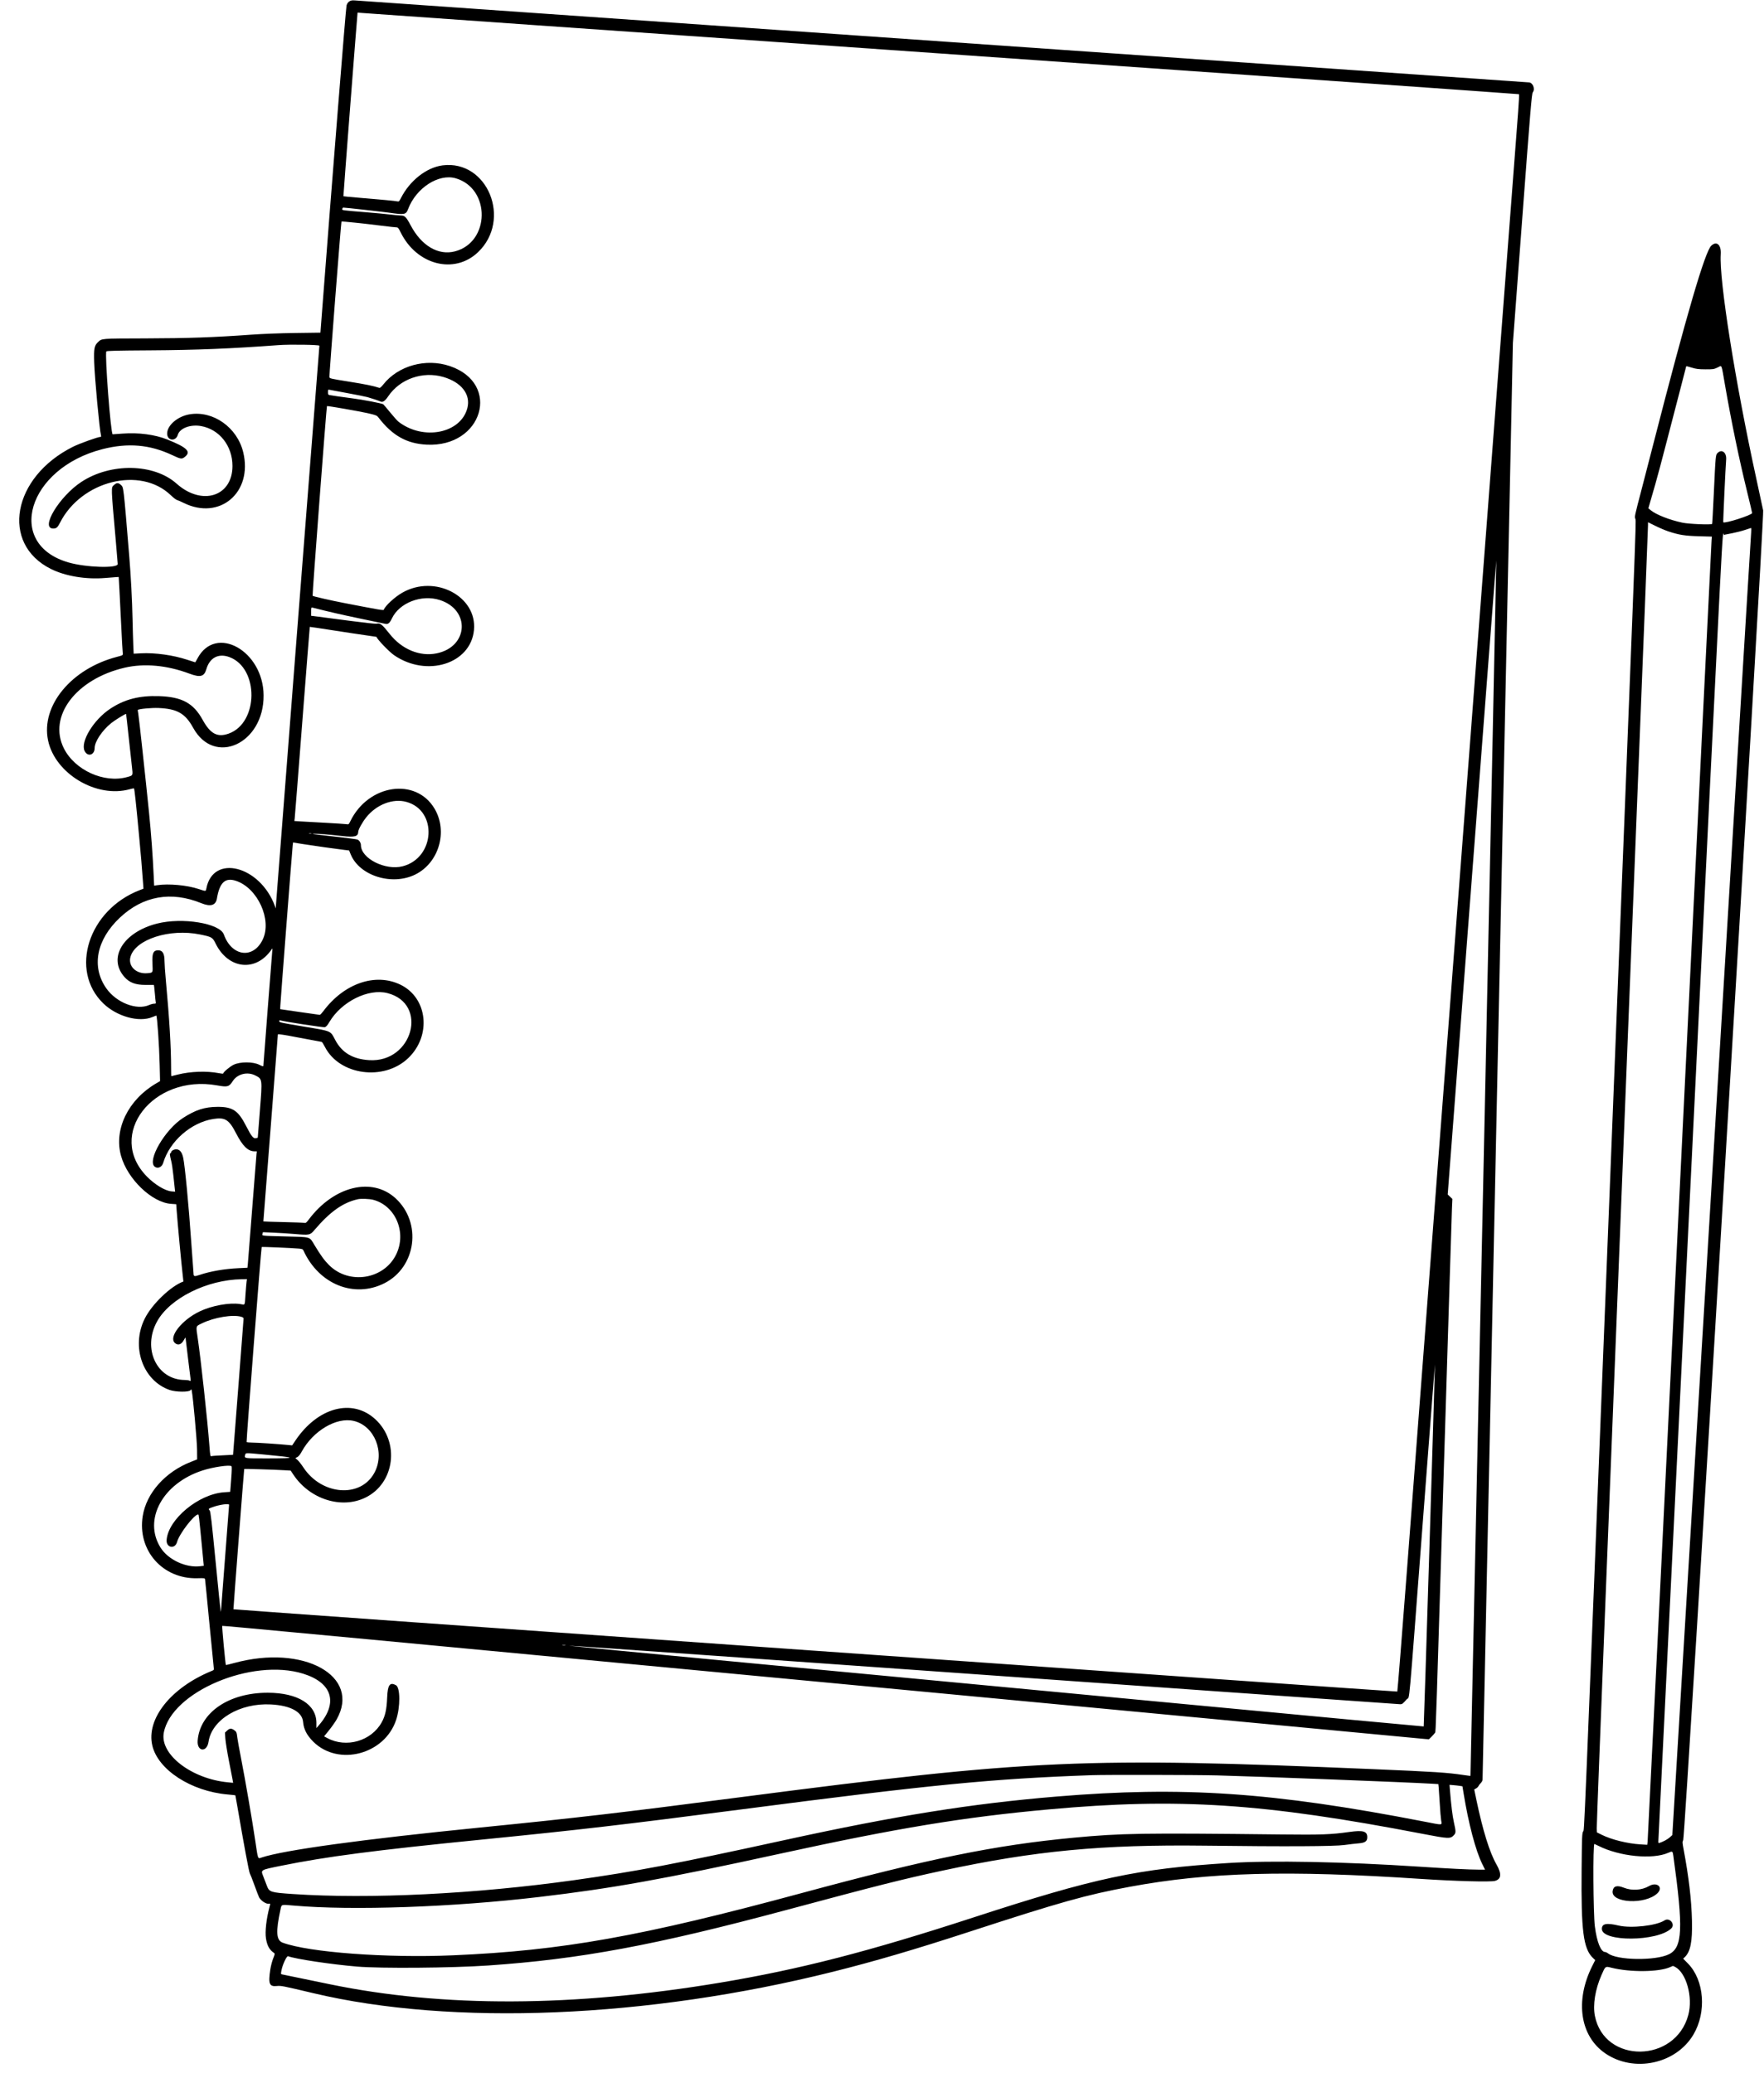 <?xml version="1.0" encoding="UTF-8"?><svg xmlns="http://www.w3.org/2000/svg" xmlns:xlink="http://www.w3.org/1999/xlink" height="359.5" preserveAspectRatio="xMidYMid meet" version="1.0" viewBox="58.1 36.0 305.9 359.5" width="305.9" zoomAndPan="magnify"><g id="change1_1"><path d="M118.686 36.237 C 118.459 36.380,118.293 36.618,118.195 36.940 C 118.079 37.322,115.704 67.025,113.869 91.044 L 113.667 93.688 109.262 93.748 C 106.578 93.785,103.585 93.900,101.600 94.043 C 95.108 94.511,90.829 94.661,83.314 94.684 C 75.411 94.709,75.786 94.678,75.069 95.358 C 74.455 95.940,74.359 96.461,74.433 98.832 C 74.518 101.519,75.360 110.568,75.615 111.514 C 75.666 111.704,75.635 111.771,75.497 111.771 C 75.065 111.771,71.850 112.929,70.743 113.483 C 60.234 118.745,58.149 130.273,66.914 134.660 C 69.436 135.921,72.999 136.514,76.362 136.231 C 77.263 136.156,78.154 136.085,78.343 136.075 L 78.686 136.057 78.820 138.457 C 78.893 139.777,79.035 142.631,79.136 144.800 C 79.236 146.969,79.345 148.910,79.378 149.113 C 79.463 149.635,79.475 149.625,78.400 149.904 C 70.461 151.962,65.163 158.389,66.438 164.415 C 67.660 170.187,74.860 174.478,80.612 172.860 C 80.980 172.757,81.308 172.699,81.341 172.732 C 81.421 172.812,81.733 175.729,82.216 180.914 C 82.572 184.725,82.670 185.901,82.918 189.257 L 82.981 190.114 82.314 190.372 C 73.434 193.798,70.078 204.267,76.019 210.015 C 78.369 212.289,82.219 213.352,84.547 212.369 C 84.879 212.229,85.172 212.114,85.197 212.114 C 85.354 212.114,85.707 217.219,85.790 220.686 L 85.857 223.486 85.186 223.877 C 80.318 226.712,77.811 231.881,79.089 236.449 C 80.219 240.490,84.450 244.542,87.775 244.770 L 88.657 244.831 88.735 245.930 C 88.872 247.842,89.591 255.545,89.761 256.914 C 89.850 257.637,89.915 258.232,89.905 258.235 C 87.715 259.028,84.456 262.156,83.202 264.668 C 80.780 269.523,82.854 275.441,87.543 277.053 C 88.583 277.411,90.872 277.436,91.124 277.092 C 91.279 276.880,91.289 276.884,91.356 277.206 C 91.576 278.277,92.262 285.873,92.273 287.371 L 92.286 289.086 91.212 289.509 C 86.741 291.269,83.495 294.917,82.852 298.903 C 81.892 304.853,86.299 309.864,92.343 309.693 C 93.533 309.659,93.613 309.671,93.659 309.886 C 93.685 310.011,94.018 313.380,94.398 317.371 C 94.779 321.363,95.121 324.847,95.158 325.115 C 95.225 325.593,95.219 325.604,94.784 325.782 C 87.728 328.675,83.425 334.091,84.513 338.708 C 85.507 342.922,91.229 346.636,97.588 347.194 C 98.304 347.257,98.900 347.322,98.914 347.340 C 98.927 347.357,99.100 348.323,99.299 349.486 C 100.384 355.854,101.275 360.625,101.428 360.894 C 101.524 361.062,101.890 361.997,102.242 362.971 C 102.593 363.946,102.948 364.871,103.030 365.029 C 103.338 365.621,104.277 366.232,104.742 366.144 C 104.996 366.095,104.997 366.100,104.843 366.676 C 104.284 368.764,104.034 370.986,104.223 372.171 C 104.423 373.423,104.839 374.163,105.635 374.686 C 105.787 374.785,105.767 374.905,105.474 375.626 C 105.289 376.080,105.062 376.954,104.970 377.569 C 104.599 380.027,104.803 380.542,106.093 380.410 C 106.840 380.334,107.116 380.388,112.400 381.643 C 136.576 387.384,170.369 385.993,202.571 377.930 C 209.775 376.126,216.682 374.101,226.114 371.028 C 242.049 365.837,246.454 364.601,254.000 363.203 C 267.709 360.663,281.359 360.294,304.514 361.835 C 310.357 362.224,316.575 362.393,317.337 362.183 C 318.463 361.874,318.543 360.961,317.590 359.295 C 316.420 357.249,315.231 353.421,314.128 348.145 L 313.748 346.328 314.076 346.140 C 314.256 346.036,314.439 345.859,314.481 345.747 C 314.523 345.635,314.703 345.397,314.879 345.220 C 315.074 345.023,315.198 344.777,315.196 344.591 C 315.194 344.423,316.376 288.306,317.824 219.886 L 320.456 95.486 322.077 73.886 C 323.516 54.714,323.722 52.255,323.906 52.013 C 324.364 51.414,323.900 50.286,323.196 50.286 C 323.059 50.286,286.528 47.739,242.016 44.626 C 197.504 41.514,151.906 38.328,140.686 37.547 C 129.466 36.766,120.003 36.103,119.657 36.074 C 119.174 36.034,118.949 36.072,118.686 36.237 M221.143 45.274 C 276.300 49.121,321.466 52.300,321.511 52.337 C 321.557 52.375,321.493 53.716,321.370 55.317 C 321.247 56.918,319.166 84.200,316.747 115.943 C 311.640 182.949,304.489 276.759,302.126 307.748 C 301.223 319.584,300.450 329.302,300.409 329.344 C 300.332 329.420,98.666 315.163,98.582 315.075 C 98.550 315.042,100.389 291.094,100.449 290.755 C 100.458 290.703,105.561 290.853,107.312 290.957 L 108.509 291.029 108.950 291.695 C 111.789 295.991,117.306 297.754,121.486 295.702 C 126.567 293.207,127.466 286.088,123.199 282.137 C 119.197 278.432,113.172 280.049,109.288 285.871 L 108.764 286.656 108.068 286.586 C 106.548 286.431,102.636 286.173,101.807 286.172 C 101.323 286.172,100.899 286.125,100.864 286.069 C 100.792 285.953,103.391 252.342,103.479 252.255 C 103.535 252.199,108.572 252.411,109.899 252.526 C 110.499 252.578,110.617 252.626,110.725 252.864 C 113.393 258.719,119.505 261.189,124.759 258.535 C 130.298 255.737,131.309 248.033,126.692 243.802 C 122.619 240.070,116.017 241.679,111.660 247.466 C 111.224 248.045,111.120 248.124,110.865 248.067 C 110.704 248.031,109.041 247.967,107.171 247.926 C 105.301 247.884,103.771 247.835,103.771 247.816 C 103.771 247.797,104.337 240.524,105.029 231.652 C 105.720 222.780,106.286 215.459,106.286 215.382 C 106.286 215.283,107.388 215.453,110.029 215.962 C 112.087 216.358,113.823 216.683,113.886 216.684 C 113.949 216.686,114.203 217.082,114.451 217.565 C 116.972 222.475,124.659 223.516,128.868 219.517 C 132.969 215.622,132.279 209.049,127.528 206.756 C 123.198 204.665,117.777 206.528,114.178 211.343 C 113.908 211.704,113.629 211.997,113.558 211.994 C 113.487 211.990,111.911 211.767,110.057 211.498 L 106.686 211.007 106.713 210.389 C 106.754 209.468,108.788 183.104,108.860 182.564 L 108.922 182.099 110.547 182.362 C 112.216 182.633,116.481 183.235,117.863 183.395 L 118.641 183.486 118.908 184.143 C 120.430 187.895,126.111 189.661,130.151 187.639 C 134.220 185.602,135.794 180.195,133.465 176.252 C 130.221 170.759,121.956 171.995,118.840 178.439 C 118.582 178.973,118.559 178.990,118.172 178.926 C 117.952 178.890,116.306 178.782,114.514 178.686 C 112.723 178.590,110.782 178.481,110.200 178.445 L 109.144 178.379 109.201 177.961 C 109.233 177.731,109.829 170.163,110.525 161.143 C 111.222 152.123,111.806 144.729,111.822 144.712 C 111.838 144.695,113.647 144.963,115.840 145.308 C 118.034 145.652,120.626 146.043,121.600 146.177 C 122.574 146.312,123.374 146.429,123.378 146.439 C 123.553 146.919,125.598 149.043,126.443 149.624 C 132.107 153.514,139.715 151.130,140.291 145.284 C 140.871 139.402,133.512 135.555,127.859 138.785 C 126.548 139.534,124.882 141.069,124.661 141.731 C 124.611 141.881,123.988 141.776,117.714 140.560 C 115.402 140.112,112.424 139.430,112.310 139.322 C 112.236 139.252,114.710 106.525,114.797 106.426 C 114.861 106.354,120.515 107.338,121.917 107.665 C 123.346 107.998,123.452 108.042,123.745 108.423 C 126.142 111.536,128.615 112.928,132.066 113.109 C 141.793 113.618,145.090 102.538,136.120 99.488 C 131.968 98.076,127.151 99.404,124.571 102.672 C 124.242 103.089,123.996 103.303,123.886 103.267 C 122.817 102.913,121.571 102.656,118.679 102.194 C 115.298 101.653,115.257 101.643,115.224 101.365 C 115.183 101.023,117.242 74.491,117.315 74.419 C 117.375 74.358,121.196 74.757,124.329 75.150 C 125.547 75.303,126.680 75.429,126.847 75.429 C 127.111 75.429,127.206 75.542,127.587 76.314 C 130.374 81.963,136.891 83.633,140.983 79.745 C 146.898 74.126,142.665 63.700,134.865 64.678 C 132.068 65.029,129.150 67.322,127.607 70.383 C 127.346 70.900,127.261 70.984,127.049 70.929 C 126.759 70.852,124.143 70.604,120.361 70.293 C 118.894 70.173,117.675 70.056,117.652 70.033 C 117.622 70.003,120.058 38.408,120.107 38.195 C 120.111 38.176,120.281 38.187,120.486 38.220 C 120.690 38.252,165.986 41.426,221.143 45.274 M137.151 66.927 C 143.219 68.728,143.091 78.026,136.976 79.597 C 134.102 80.335,131.189 78.621,129.323 75.094 C 128.557 73.647,128.287 73.371,127.632 73.371 C 127.383 73.371,126.555 73.296,125.790 73.204 C 125.026 73.112,123.114 72.932,121.543 72.805 C 117.262 72.458,117.388 72.476,117.455 72.219 C 117.487 72.098,117.565 72.000,117.629 72.000 C 117.951 72.000,124.453 72.723,125.543 72.880 C 128.276 73.274,128.504 73.232,128.869 72.262 C 130.255 68.580,134.187 66.048,137.151 66.927 M354.864 78.600 C 353.771 79.610,350.577 90.537,344.800 113.029 C 344.163 115.511,343.305 118.829,342.895 120.400 C 341.484 125.801,341.541 125.532,341.701 126.020 C 341.847 126.466,341.886 125.437,337.021 248.000 C 332.626 358.713,332.856 353.175,332.636 353.593 C 332.445 353.955,332.424 354.489,332.370 360.222 C 332.271 370.803,332.672 373.943,334.326 375.530 L 334.729 375.917 334.221 376.929 C 331.183 382.978,332.100 389.110,336.492 392.102 C 341.457 395.486,348.730 393.933,351.754 388.843 C 354.075 384.935,353.650 379.392,350.806 376.502 L 349.980 375.662 350.252 375.407 C 351.244 374.474,351.595 372.713,351.508 369.089 C 351.420 365.424,350.966 361.553,350.050 356.659 C 349.845 355.561,349.838 355.399,349.989 355.108 C 350.323 354.460,364.081 125.667,363.854 124.520 C 363.754 124.014,363.228 121.569,362.684 119.086 C 359.035 102.408,356.208 84.588,356.499 80.098 C 356.606 78.464,355.805 77.730,354.864 78.600 M113.486 95.952 C 113.486 96.051,113.433 96.732,113.369 97.466 C 113.179 99.639,105.944 192.795,105.935 193.185 L 105.927 193.543 105.772 193.123 C 103.200 186.127,95.018 184.040,93.883 190.091 C 93.787 190.600,93.825 190.597,92.570 190.177 C 90.557 189.503,87.336 189.205,85.358 189.510 L 84.830 189.591 84.754 187.910 C 84.591 184.349,84.315 180.595,83.944 176.914 C 83.334 170.866,82.190 160.342,82.074 159.714 C 82.015 159.400,81.977 159.132,81.989 159.118 C 82.149 158.937,84.393 158.726,85.600 158.779 C 88.833 158.920,90.224 159.718,91.600 162.219 C 95.296 168.935,103.881 164.965,103.811 156.571 C 103.748 148.847,95.511 144.244,92.354 150.168 C 92.152 150.547,91.972 150.857,91.954 150.857 C 91.935 150.857,91.306 150.655,90.554 150.408 C 88.095 149.601,84.987 149.169,82.554 149.295 L 81.280 149.362 81.214 147.852 C 81.177 147.022,81.119 144.980,81.084 143.314 C 81.016 140.115,80.789 135.785,80.514 132.457 C 79.494 120.116,79.543 120.542,79.067 120.097 C 78.622 119.681,78.320 119.687,77.857 120.121 C 77.347 120.599,77.333 120.178,78.175 129.740 C 78.362 131.859,78.514 133.692,78.514 133.812 C 78.514 134.587,73.033 134.415,70.000 133.545 C 58.929 130.368,62.889 117.180,75.905 113.881 C 80.303 112.766,84.068 113.091,87.964 114.922 C 89.501 115.644,89.634 115.660,90.203 115.192 C 91.271 114.311,90.507 113.580,87.095 112.213 C 84.963 111.358,82.121 110.984,79.352 111.194 C 78.483 111.260,77.712 111.314,77.640 111.314 C 77.308 111.315,76.242 97.372,76.542 96.943 C 76.620 96.832,78.306 96.790,84.121 96.754 C 92.169 96.705,98.365 96.454,106.400 95.850 C 108.318 95.706,113.486 95.780,113.486 95.952 M353.829 100.048 C 355.158 100.056,355.304 100.034,355.932 99.741 C 356.755 99.356,356.564 98.908,357.246 102.822 C 358.382 109.341,359.674 115.575,361.078 121.302 C 361.554 123.244,361.943 124.895,361.943 124.972 C 361.943 125.315,357.197 126.835,356.936 126.575 C 356.887 126.525,357.319 117.122,357.436 115.698 C 357.536 114.478,356.683 113.821,355.951 114.553 C 355.608 114.895,355.604 114.939,355.300 121.486 C 355.165 124.409,355.031 126.826,355.003 126.857 C 354.842 127.037,350.961 126.877,349.867 126.645 C 347.627 126.172,345.264 125.243,344.342 124.473 L 343.950 124.145 344.256 123.073 C 344.425 122.483,344.824 121.100,345.144 120.000 C 345.463 118.900,346.343 115.609,347.097 112.686 C 347.852 109.763,348.930 105.614,349.492 103.466 C 350.054 101.319,350.514 99.539,350.514 99.512 C 350.514 99.485,350.939 99.593,351.457 99.751 C 352.240 99.990,352.643 100.041,353.829 100.048 M134.950 101.365 C 138.107 102.272,139.754 104.386,139.150 106.754 C 138.027 111.154,131.529 112.458,127.221 109.148 C 127.012 108.988,126.352 108.253,125.754 107.515 C 125.155 106.777,124.616 106.142,124.554 106.104 C 124.288 105.939,121.096 105.327,119.257 105.088 C 117.475 104.856,115.554 104.580,115.229 104.509 C 115.014 104.462,114.971 104.377,114.971 103.996 C 114.971 103.581,114.995 103.544,115.229 103.594 C 115.370 103.625,116.771 103.886,118.343 104.174 C 119.914 104.462,121.483 104.776,121.829 104.873 C 122.651 105.104,123.761 105.477,124.092 105.634 C 124.472 105.815,124.875 105.540,125.422 104.726 C 127.441 101.724,131.375 100.336,134.950 101.365 M90.971 107.851 C 88.904 108.197,87.086 109.760,87.086 111.189 C 87.086 112.441,88.572 112.617,88.934 111.408 C 89.278 110.260,91.107 109.565,92.946 109.885 C 96.141 110.440,98.410 113.310,98.413 116.800 C 98.418 122.109,93.117 123.792,88.726 119.875 C 84.788 116.362,77.300 116.226,72.204 119.576 C 68.387 122.085,65.026 127.657,67.330 127.657 C 67.873 127.657,68.090 127.472,68.505 126.653 C 72.203 119.356,82.440 116.808,87.708 121.872 C 88.145 122.292,88.631 122.668,88.789 122.707 C 88.946 122.747,89.463 122.972,89.937 123.207 C 96.205 126.317,101.983 121.393,100.271 114.400 C 99.219 110.104,95.048 107.166,90.971 107.851 M347.426 128.157 C 349.268 128.765,350.298 128.929,352.711 128.995 L 354.965 129.058 354.908 129.700 C 354.877 130.054,352.382 180.871,349.365 242.629 C 346.348 304.386,343.851 355.140,343.816 355.417 L 343.752 355.919 342.533 355.844 C 340.309 355.707,337.561 355.026,335.884 354.195 L 335.029 353.771 334.996 353.086 C 334.979 352.709,335.660 334.889,336.510 313.486 C 337.360 292.083,339.110 247.957,340.400 215.429 C 341.689 182.900,343.001 149.840,343.315 141.962 C 343.629 134.085,343.886 127.398,343.886 127.102 L 343.886 126.566 345.178 127.203 C 345.889 127.554,346.900 127.983,347.426 128.157 M361.773 128.314 C 361.735 128.739,360.317 152.049,358.623 180.114 C 356.928 208.180,354.977 240.477,354.286 251.886 C 351.370 300.056,350.565 313.370,349.367 333.257 L 348.104 354.229 347.680 354.615 C 347.294 354.967,346.459 355.420,345.886 355.588 C 345.677 355.649,345.660 355.607,345.688 355.113 C 345.705 354.815,348.186 304.146,351.201 242.514 C 357.316 117.503,356.733 128.817,357.067 128.749 C 357.203 128.721,357.869 128.589,358.546 128.457 C 359.224 128.324,360.201 128.072,360.718 127.896 C 361.234 127.720,361.699 127.569,361.750 127.560 C 361.801 127.551,361.811 127.890,361.773 128.314 M315.364 238.587 C 314.128 296.533,313.107 343.954,313.096 343.967 C 313.085 343.980,312.590 343.918,311.995 343.830 C 308.994 343.386,307.048 343.259,296.286 342.803 C 246.113 340.681,237.165 341.077,186.571 347.657 C 165.812 350.357,158.209 351.243,141.486 352.914 C 120.969 354.963,107.252 356.846,103.441 358.136 C 102.789 358.357,102.856 358.541,102.359 355.170 C 101.846 351.685,100.652 344.766,99.891 340.857 C 99.585 339.286,99.301 337.717,99.261 337.371 C 99.148 336.411,99.103 336.302,98.702 336.027 C 98.201 335.684,97.924 335.705,97.481 336.119 L 97.109 336.466 97.180 337.519 C 97.219 338.098,97.504 339.857,97.812 341.429 C 98.121 343.000,98.409 344.485,98.452 344.728 L 98.530 345.171 97.656 345.089 C 91.319 344.495,85.809 340.253,86.500 336.500 C 87.808 329.400,101.791 323.476,110.686 326.252 C 115.724 327.825,116.777 331.291,113.401 335.184 L 112.968 335.682 112.968 334.779 C 112.968 331.577,109.741 329.568,104.571 329.551 C 97.807 329.529,92.761 332.962,92.379 337.846 C 92.228 339.774,93.980 339.963,94.264 338.050 C 94.836 334.192,99.689 331.291,105.086 331.580 C 108.495 331.763,110.515 332.868,110.663 334.632 C 110.768 335.881,111.323 336.949,112.446 338.058 C 116.796 342.357,124.800 340.251,126.786 334.286 C 127.541 332.019,127.526 328.648,126.760 328.238 C 125.701 327.671,125.329 328.190,125.240 330.361 C 125.155 332.436,124.902 333.583,124.287 334.688 C 122.476 337.940,118.145 339.185,114.837 337.403 L 114.302 337.116 115.147 336.072 C 115.611 335.498,116.200 334.664,116.455 334.219 C 120.790 326.647,110.753 321.095,98.702 324.398 C 97.939 324.607,97.294 324.759,97.269 324.734 C 97.191 324.658,96.571 318.019,96.636 317.954 C 96.694 317.896,114.015 319.524,248.686 332.240 C 279.266 335.128,304.646 337.521,305.086 337.558 L 305.886 337.626 306.373 337.146 C 306.641 336.881,306.908 336.575,306.968 336.464 C 307.087 336.241,307.084 336.336,308.680 284.229 C 309.305 263.831,309.848 246.417,309.888 245.530 L 309.960 243.917 309.556 243.530 L 309.152 243.143 313.346 188.151 C 315.653 157.906,317.557 133.176,317.576 133.195 C 317.596 133.215,316.600 180.641,315.364 238.587 M134.349 140.049 C 139.721 141.755,139.343 148.186,133.805 149.307 C 130.892 149.897,127.788 148.612,125.680 145.943 C 124.329 144.232,124.024 143.997,123.370 144.162 C 123.212 144.201,121.142 143.976,118.770 143.661 C 116.398 143.346,113.917 143.021,113.257 142.939 L 112.057 142.790 112.057 142.052 C 112.057 141.453,112.089 141.322,112.229 141.357 C 115.480 142.173,117.220 142.573,120.571 143.274 C 122.803 143.742,124.764 144.152,124.930 144.187 C 125.401 144.286,125.675 144.058,126.063 143.245 C 127.363 140.522,131.189 139.046,134.349 140.049 M97.892 149.955 C 103.039 151.881,102.946 161.363,97.763 163.217 C 95.805 163.917,94.584 163.273,93.242 160.833 C 91.645 157.928,89.641 156.844,85.638 156.719 C 82.231 156.612,79.669 157.280,77.199 158.920 C 74.295 160.847,71.983 164.684,72.782 166.250 C 73.322 167.309,74.514 166.939,74.514 165.713 C 74.514 164.621,75.808 162.673,77.374 161.409 C 78.030 160.879,79.887 159.735,79.965 159.813 C 79.982 159.829,80.177 161.562,80.400 163.664 C 80.623 165.766,80.880 168.127,80.972 168.911 C 81.162 170.544,81.197 170.467,80.153 170.756 C 76.146 171.870,71.078 169.569,69.173 165.771 C 66.393 160.227,71.272 153.757,79.714 151.791 C 83.114 150.999,87.040 151.358,90.944 152.818 C 92.838 153.527,93.505 153.350,93.886 152.039 C 94.465 150.046,96.001 149.247,97.892 149.955 M128.588 175.066 C 134.026 176.574,133.550 184.763,127.938 186.225 C 124.929 187.009,120.694 184.873,120.687 182.568 C 120.686 182.188,120.446 181.777,120.125 181.606 C 120.011 181.545,118.252 181.311,116.216 181.085 C 114.180 180.860,112.463 180.656,112.400 180.633 C 111.983 180.475,114.818 180.672,117.479 180.985 C 119.588 181.233,120.213 181.065,120.225 180.245 C 120.230 179.862,120.938 178.580,121.608 177.741 C 123.393 175.506,126.240 174.415,128.588 175.066 M112.086 180.536 C 111.976 180.565,111.796 180.565,111.686 180.536 C 111.576 180.507,111.666 180.484,111.886 180.484 C 112.106 180.484,112.196 180.507,112.086 180.536 M99.037 188.759 C 102.784 190.006,105.290 195.501,103.669 198.914 C 102.029 202.365,98.288 201.890,96.919 198.057 C 96.224 196.112,89.722 195.049,85.336 196.163 C 79.488 197.648,76.755 202.105,79.666 205.411 C 80.541 206.405,81.583 206.800,83.331 206.800 L 84.789 206.800 84.848 207.200 C 84.880 207.420,84.937 208.011,84.975 208.514 C 85.012 209.017,85.069 209.570,85.102 209.743 C 85.156 210.028,85.130 210.057,84.824 210.057 C 84.638 210.057,84.250 210.162,83.960 210.290 C 81.787 211.251,78.278 209.880,76.530 207.388 C 73.914 203.657,74.814 198.970,78.881 195.143 C 82.902 191.359,87.776 190.494,93.024 192.634 C 94.615 193.282,95.514 193.011,95.715 191.820 C 96.187 189.020,97.151 188.131,99.037 188.759 M92.772 198.051 C 94.839 198.473,94.955 198.541,95.486 199.619 C 97.684 204.087,102.457 204.613,105.171 200.686 C 105.368 200.401,105.368 200.402,105.310 200.971 C 105.241 201.638,103.771 220.645,103.771 220.864 C 103.771 220.960,103.527 220.886,103.057 220.648 C 101.985 220.104,99.763 220.100,98.625 220.640 C 97.979 220.946,96.800 221.938,96.800 222.176 C 96.800 222.217,96.453 222.183,96.029 222.101 C 93.946 221.698,91.112 221.797,88.938 222.348 C 88.331 222.503,87.820 222.629,87.803 222.629 C 87.785 222.629,87.771 222.024,87.771 221.286 C 87.770 217.551,87.485 212.790,86.855 205.949 C 86.730 204.601,86.629 203.120,86.629 202.659 C 86.629 201.368,86.297 200.800,85.543 200.800 C 84.669 200.800,84.452 201.304,84.538 203.129 C 84.614 204.738,84.645 204.680,83.656 204.770 C 81.700 204.947,80.259 203.532,80.734 201.899 C 81.611 198.884,87.555 196.984,92.772 198.051 M125.285 208.221 C 132.461 210.056,129.662 220.320,122.114 219.848 C 119.269 219.670,117.389 218.550,116.228 216.342 C 115.370 214.710,115.679 214.841,110.739 214.020 C 106.975 213.394,106.514 213.295,106.514 213.108 C 106.514 212.964,106.576 212.916,106.714 212.955 C 107.536 213.185,114.170 214.201,114.424 214.135 C 114.652 214.076,114.864 213.835,115.224 213.228 C 117.313 209.697,121.978 207.375,125.285 208.221 M102.375 222.502 C 103.615 223.134,103.604 223.048,103.167 228.620 L 102.800 233.298 102.488 233.381 C 102.051 233.498,101.694 233.058,100.798 231.301 C 99.413 228.585,98.452 227.937,95.829 227.951 C 93.576 227.963,92.027 228.462,89.823 229.883 C 86.701 231.896,83.593 237.239,84.920 238.313 C 85.440 238.735,86.178 238.413,86.399 237.669 C 87.512 233.910,91.243 230.646,95.110 230.046 C 97.135 229.731,97.817 230.161,99.027 232.514 C 100.182 234.761,101.100 235.657,102.246 235.657 L 102.636 235.657 102.573 236.200 C 102.538 236.499,102.203 240.754,101.829 245.657 C 101.454 250.560,101.117 254.859,101.079 255.211 L 101.010 255.851 99.465 255.925 C 96.990 256.044,94.608 256.456,92.707 257.094 C 91.779 257.406,91.663 257.373,91.658 256.800 C 91.656 256.643,91.606 255.949,91.547 255.257 C 91.487 254.566,91.357 252.791,91.257 251.314 C 90.847 245.246,90.160 238.052,89.865 236.748 C 89.647 235.783,89.254 235.314,88.663 235.314 C 88.233 235.314,87.771 235.584,87.771 235.835 C 87.771 235.926,87.714 236.000,87.645 236.000 C 87.502 236.000,87.545 236.369,87.811 237.429 C 87.905 237.806,88.064 238.886,88.163 239.829 C 88.262 240.771,88.371 241.794,88.406 242.100 L 88.469 242.658 87.843 242.606 C 86.738 242.514,84.957 241.441,83.574 240.032 C 76.478 232.807,84.610 222.234,95.732 224.224 C 97.567 224.552,97.825 224.482,98.467 223.478 C 99.259 222.239,101.006 221.803,102.375 222.502 M122.794 244.060 C 126.694 245.076,128.661 249.732,126.801 253.543 C 124.681 257.887,118.638 258.848,115.168 255.393 C 114.345 254.574,113.725 253.722,112.619 251.890 C 111.732 250.421,112.120 250.534,107.566 250.416 C 103.291 250.304,103.522 250.332,103.622 249.951 L 103.692 249.684 105.532 249.762 C 106.543 249.805,108.224 249.913,109.265 250.002 C 111.770 250.216,111.869 250.196,112.607 249.330 C 115.356 246.109,117.554 244.549,120.171 243.963 C 120.704 243.844,122.173 243.899,122.794 244.060 M100.866 258.200 C 100.834 258.404,100.749 259.394,100.677 260.400 C 100.522 262.560,100.676 262.282,99.714 262.141 C 97.837 261.865,94.827 262.418,92.715 263.426 C 89.649 264.890,87.335 267.802,88.395 268.862 C 88.926 269.393,89.563 269.196,89.994 268.368 C 90.149 268.071,90.277 267.907,90.280 268.002 C 90.283 268.097,90.464 269.614,90.682 271.373 C 90.899 273.132,91.104 274.791,91.137 275.060 C 91.192 275.515,91.181 275.541,90.977 275.432 C 90.857 275.367,90.485 275.313,90.150 275.312 C 85.305 275.296,82.738 269.892,85.333 265.171 C 87.552 261.134,93.990 257.924,100.034 257.841 L 100.925 257.829 100.866 258.200 M99.971 264.361 C 100.176 264.424,100.343 264.546,100.343 264.633 C 100.343 264.719,99.931 270.073,99.429 276.529 C 98.926 282.984,98.514 288.276,98.514 288.288 C 98.514 288.300,97.730 288.340,96.771 288.377 C 95.813 288.414,94.923 288.477,94.793 288.516 C 94.566 288.584,94.552 288.522,94.415 286.722 C 94.071 282.219,92.927 271.688,92.389 268.068 C 92.061 265.866,92.016 266.031,93.086 265.505 C 95.227 264.453,98.498 263.909,99.971 264.361 M305.993 303.997 C 305.460 321.245,305.007 335.374,304.987 335.394 C 304.966 335.415,285.642 333.610,262.046 331.382 C 238.449 329.155,205.051 326.004,187.829 324.380 C 170.606 322.757,156.643 321.414,156.800 321.397 C 156.957 321.380,168.323 322.163,182.057 323.138 C 256.946 328.454,300.634 331.543,300.927 331.543 C 301.260 331.543,301.322 331.495,302.068 330.661 C 302.591 330.077,302.272 333.602,304.759 300.894 C 305.943 285.325,306.923 272.599,306.937 272.613 C 306.951 272.627,306.526 286.750,305.993 303.997 M119.416 282.407 C 123.063 283.248,124.924 287.916,123.013 291.429 C 120.619 295.829,113.892 295.310,110.711 290.481 C 110.369 289.961,109.914 289.383,109.701 289.197 L 109.313 288.858 109.655 288.686 C 109.881 288.573,110.142 288.250,110.419 287.741 C 112.387 284.126,116.443 281.721,119.416 282.407 M103.714 288.226 C 109.586 288.775,109.766 288.898,104.711 288.907 C 100.327 288.915,100.456 288.934,100.618 288.285 C 100.706 287.935,100.616 287.937,103.714 288.226 M98.235 290.259 C 98.320 290.318,98.306 291.000,98.188 292.527 L 98.020 294.712 96.959 294.786 C 92.536 295.097,87.293 299.438,86.995 303.037 C 86.880 304.420,88.451 304.724,88.811 303.389 C 89.185 301.998,91.774 298.629,92.468 298.629 C 92.576 298.629,92.613 298.934,93.068 303.680 L 93.438 307.532 92.826 307.609 C 90.345 307.919,87.267 306.483,85.953 304.403 C 82.876 299.530,86.320 293.210,93.261 290.993 C 95.103 290.405,97.860 289.998,98.235 290.259 M97.829 296.960 C 97.829 297.048,97.548 300.712,97.205 305.103 C 96.862 309.493,96.546 313.640,96.502 314.316 C 96.459 314.993,96.402 315.526,96.376 315.500 C 96.350 315.474,95.951 311.560,95.489 306.804 C 94.820 299.913,94.612 298.114,94.467 297.954 C 94.204 297.663,94.222 297.640,94.927 297.376 C 96.091 296.941,97.829 296.692,97.829 296.960 M156.143 321.338 C 156.001 321.365,155.770 321.365,155.629 321.338 C 155.487 321.311,155.603 321.288,155.886 321.288 C 156.169 321.288,156.284 321.311,156.143 321.338 M269.143 343.885 C 276.408 344.075,302.019 345.066,306.308 345.322 L 307.529 345.396 307.588 345.983 C 307.621 346.307,307.703 347.558,307.772 348.763 C 307.840 349.968,307.947 351.273,308.010 351.663 C 308.157 352.575,308.455 352.551,305.071 351.894 C 278.782 346.792,263.197 345.731,241.314 347.553 C 226.520 348.785,213.611 350.852,194.171 355.099 C 175.226 359.239,168.270 360.564,157.714 362.045 C 140.537 364.454,122.205 365.358,108.857 364.456 C 105.047 364.198,104.793 364.118,104.391 363.051 C 104.220 362.599,103.933 361.852,103.753 361.392 C 103.301 360.239,103.203 360.297,106.857 359.554 C 114.651 357.971,123.184 356.857,141.543 355.029 C 158.441 353.345,166.365 352.424,186.743 349.772 C 219.743 345.478,230.145 344.463,247.429 343.847 C 249.859 343.761,265.422 343.788,269.143 343.885 M311.254 345.702 L 311.708 345.777 311.912 347.031 C 312.763 352.264,313.987 356.899,315.131 359.226 L 315.624 360.229 314.469 360.227 C 312.841 360.224,309.339 360.048,304.286 359.716 C 291.130 358.851,278.602 358.610,271.143 359.078 C 255.383 360.068,248.008 361.641,226.937 368.509 C 208.730 374.443,196.767 377.523,182.987 379.826 C 157.586 384.069,134.920 384.161,115.281 380.100 C 113.759 379.785,111.306 379.279,109.829 378.976 C 108.351 378.673,107.061 378.406,106.960 378.384 C 106.796 378.347,106.793 378.266,106.928 377.608 C 107.132 376.621,107.829 375.154,108.054 375.240 C 109.319 375.726,115.553 376.663,120.000 377.036 C 124.169 377.386,136.391 377.287,142.743 376.851 C 158.666 375.759,171.657 373.344,194.343 367.259 C 210.449 362.938,214.630 361.883,221.543 360.398 C 237.541 356.960,249.206 355.851,267.086 356.070 C 281.115 356.242,289.489 356.201,291.257 355.952 C 292.074 355.837,293.163 355.711,293.677 355.671 C 294.823 355.584,295.200 355.320,295.200 354.603 C 295.200 353.561,294.488 353.355,292.067 353.697 C 288.946 354.139,287.207 354.203,280.457 354.128 C 255.929 353.854,252.638 353.906,244.286 354.690 C 230.747 355.963,219.321 358.288,197.143 364.286 C 169.297 371.818,155.552 374.273,136.687 375.084 C 125.166 375.580,111.674 374.580,107.117 372.892 C 105.999 372.479,105.903 371.006,106.741 367.143 C 106.941 366.219,106.804 366.262,108.979 366.454 C 119.142 367.355,136.608 366.745,151.657 364.964 C 164.369 363.460,172.968 361.915,193.256 357.488 C 213.805 353.004,225.231 351.120,240.000 349.779 C 262.403 347.745,277.211 348.711,304.705 354.002 C 309.398 354.905,309.604 354.913,310.248 354.218 C 310.583 353.857,310.581 353.610,310.232 352.056 C 309.978 350.923,309.742 349.018,309.538 346.447 L 309.465 345.522 310.133 345.575 C 310.500 345.604,311.004 345.661,311.254 345.702 M335.297 356.105 C 338.950 357.950,344.664 358.517,347.400 357.306 C 348.126 356.986,348.163 357.007,348.275 357.813 C 350.033 370.491,349.886 373.748,347.504 374.909 C 345.139 376.062,338.493 375.960,336.952 374.748 C 336.789 374.619,336.564 374.514,336.454 374.514 C 335.708 374.514,335.014 372.784,334.668 370.065 C 334.384 367.834,334.316 355.771,334.587 355.771 C 334.613 355.771,334.933 355.922,335.297 356.105 M344.057 363.080 C 342.808 363.806,341.090 363.918,339.706 363.364 C 338.494 362.879,337.871 363.067,337.752 363.952 C 337.472 366.040,343.404 366.336,345.504 364.338 C 346.604 363.292,345.437 362.278,344.057 363.080 M346.743 369.031 C 345.350 369.947,340.988 370.438,338.800 369.925 C 336.680 369.428,335.886 369.586,335.886 370.503 C 335.886 372.786,345.512 372.727,347.914 370.429 C 348.669 369.707,347.620 368.454,346.743 369.031 M348.562 377.081 C 350.529 378.098,351.703 382.335,350.876 385.429 C 348.637 393.806,336.331 393.937,334.675 385.602 C 334.292 383.673,334.726 380.993,335.825 378.492 C 336.511 376.929,336.459 376.967,337.561 377.242 C 340.798 378.049,345.769 377.999,347.701 377.140 C 347.960 377.025,348.187 376.927,348.206 376.922 C 348.225 376.918,348.385 376.989,348.562 377.081" fill-rule="evenodd"/></g></svg>